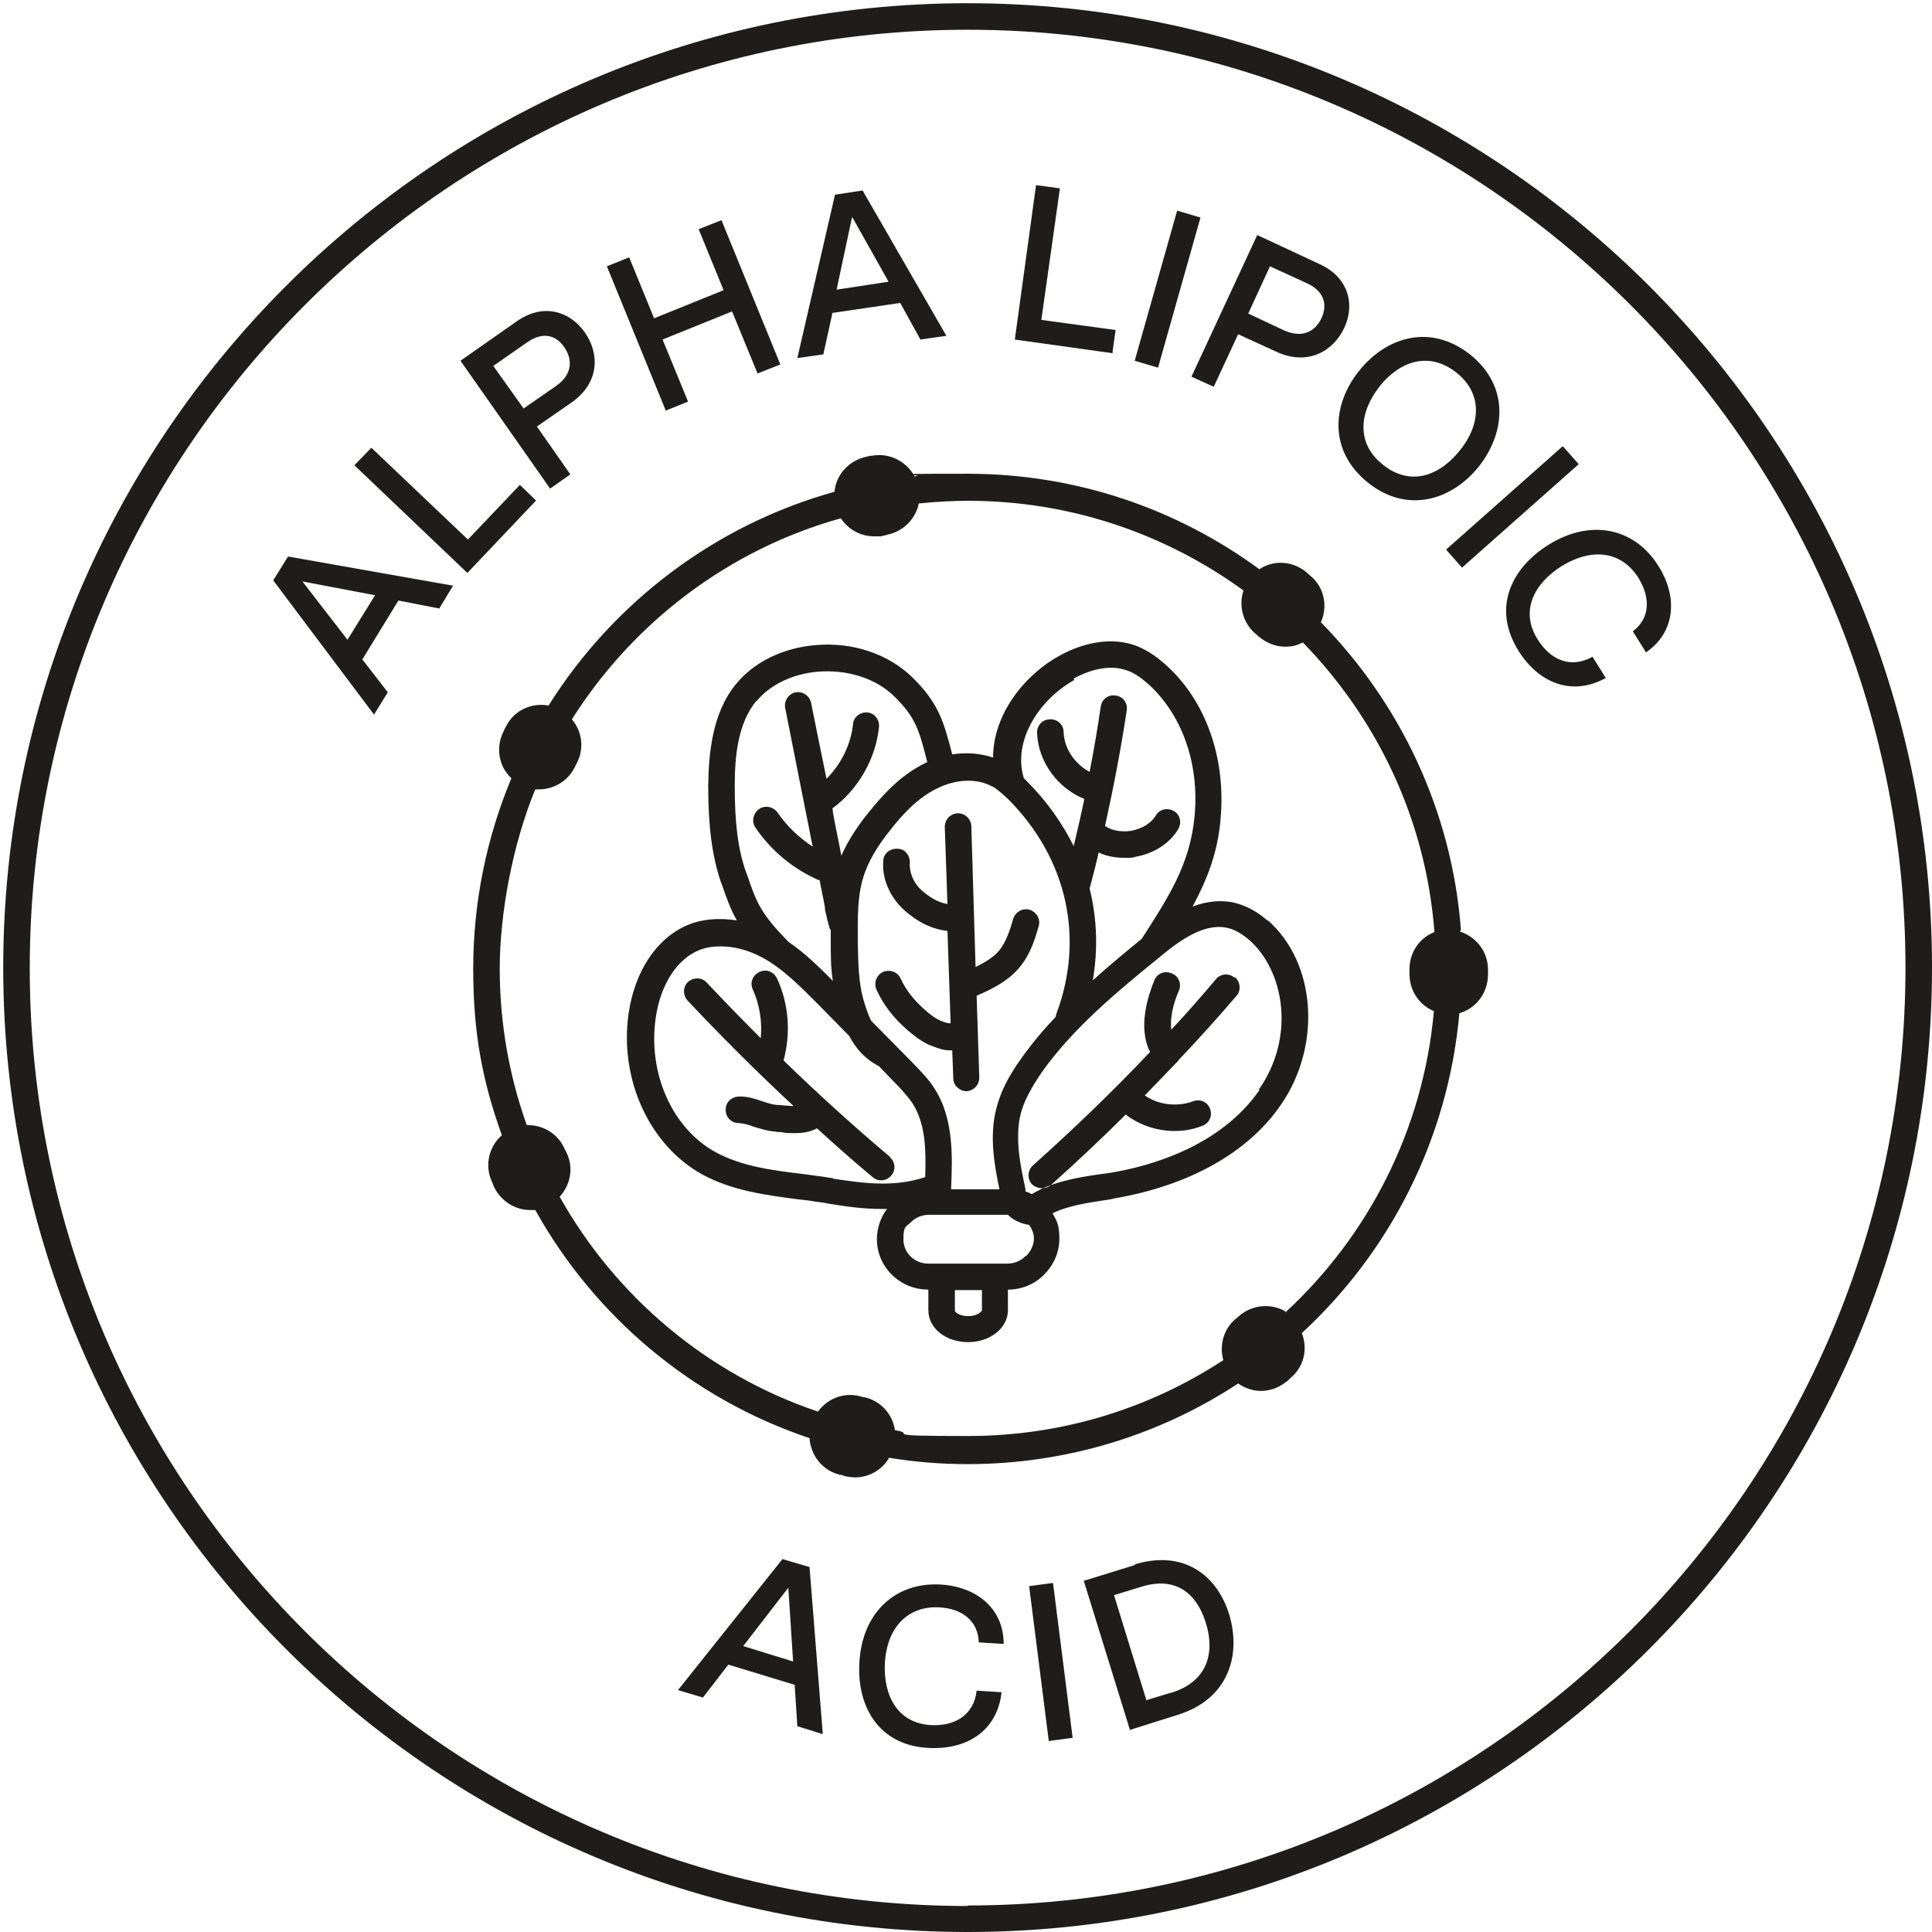 <svg xmlns="http://www.w3.org/2000/svg" fill="none" viewBox="0 0 600 600" height="600" width="600">
<path fill="#1E1D1C" d="M300.5 1C135.264 1 1 135.429 1 300.5C1 465.571 135.429 600 300.5 600C465.571 600 600 465.571 600 300.5C600 135.429 465.736 1 300.5 1ZM300.5 591.928C139.877 591.928 9.237 461.288 9.237 300.665C9.237 140.042 140.042 9.237 300.5 9.237C460.958 9.237 591.763 139.877 591.763 300.5C591.763 461.123 461.123 591.763 300.5 591.763V591.928ZM393.744 286.003C390.614 283.202 387.483 281.555 384.189 280.566C379.411 279.248 374.634 279.907 370.35 281.555C374.798 273.318 378.258 264.751 379.082 254.043C380.729 235.098 374.304 217.141 361.619 206.103C358.654 203.467 355.688 201.655 352.723 200.502C345.969 198.031 337.567 199.019 329.33 203.467C318.292 209.398 308.408 221.754 308.408 235.262C304.454 233.944 300.17 233.615 295.722 234.274C293.087 224.06 291.439 218.294 283.367 210.386C275.954 203.138 264.916 199.349 253.384 200.337C243.17 201.161 234.109 205.609 228.508 212.528C221.095 221.589 220.106 234.109 219.941 243.994C219.941 256.514 221.095 265.74 223.895 273.977L224.225 274.8C225.707 279.084 226.861 282.378 228.837 285.838C223.566 285.014 218.294 285.344 213.846 287.156C204.126 291.11 197.207 301.324 195.23 314.668C192.265 335.096 201.655 355.688 218.129 364.749C227.519 369.856 238.063 371.174 248.112 372.492C249.76 372.657 251.407 372.821 253.054 373.151C254.537 373.316 255.855 373.48 257.338 373.81C262.445 374.634 267.881 375.457 273.812 375.457C279.743 375.457 274.8 375.457 275.459 375.457C273.482 378.093 272.329 381.388 272.329 384.848C272.329 393.414 279.413 400.498 288.309 400.498V406.923C288.309 412.524 293.746 416.807 300.665 416.807C307.584 416.807 313.02 412.359 313.02 406.923V400.498C317.304 400.498 321.257 398.851 324.223 395.885C327.188 392.92 329 388.966 329 384.683C329 380.4 328.177 379.082 326.859 376.775C331.307 374.634 336.908 373.645 342.509 372.822C343.662 372.657 344.98 372.492 346.133 372.163C369.197 368.209 387.648 357.995 397.862 343.003C410.547 324.552 408.735 298.853 393.579 285.673L393.744 286.003ZM333.448 210.716C337.073 208.739 343.827 205.938 350.087 208.245C352.064 208.904 354.041 210.222 356.347 212.199C366.891 221.589 372.492 236.745 371.009 253.219C369.691 268.211 362.937 278.589 354.535 291.604C349.428 295.722 344.321 300.006 339.379 304.454C341.026 294.899 340.697 285.179 338.391 275.954C339.379 272.164 340.367 268.54 341.191 264.751C343.662 265.904 346.298 266.399 349.099 266.399C351.899 266.399 351.57 266.398 352.723 266.069C358.324 265.081 363.266 261.951 365.902 257.502C367.056 255.526 366.561 253.054 364.584 251.901C362.608 250.748 360.136 251.242 358.983 253.219C357.501 255.69 354.7 257.338 351.405 257.997C348.44 258.491 345.31 257.997 343.168 256.514C345.804 244.653 348.11 232.626 349.922 220.6C350.252 218.294 348.769 216.317 346.463 215.988C344.156 215.658 342.18 217.141 341.85 219.447C340.862 226.202 339.708 232.956 338.391 239.71C333.778 237.239 330.483 232.462 330.318 227.355C330.318 225.048 328.341 223.236 326.035 223.401C323.729 223.401 321.916 225.378 322.081 227.684C322.411 236.58 328.506 244.817 336.743 248.112C335.755 253.054 334.601 257.832 333.448 262.774C329.824 255.526 325.046 248.771 318.951 242.676C318.622 242.346 318.292 242.017 317.963 241.687C314.338 229.826 323.07 216.976 333.613 211.21L333.448 210.716ZM308.078 244.158C309.89 245.147 311.538 246.794 313.02 248.112C331.471 266.563 336.908 291.439 328.012 314.997C328.012 315.327 327.847 315.491 327.847 315.821C324.058 319.775 320.598 323.893 317.304 328.506C313.02 334.437 310.714 339.214 309.396 344.321C307.254 352.888 308.737 361.454 310.384 369.362H295.393C295.393 369.197 295.393 368.868 295.393 368.703C295.723 359.807 296.381 347.451 290.121 337.896C288.144 334.766 285.508 332.295 283.202 329.824L270.517 316.974C269.693 315.327 269.034 313.35 268.375 311.208C266.563 305.442 266.563 299.017 266.399 292.922C266.399 285.344 266.069 277.601 268.705 270.682C270.517 265.74 273.812 261.127 276.448 257.832C279.907 253.384 284.85 247.783 291.11 244.817C297.04 241.852 303.63 241.687 308.243 244.323L308.078 244.158ZM234.933 217.8C239.051 212.693 246.135 209.233 254.208 208.574C263.268 207.915 272.164 210.716 277.766 216.317C284.355 222.742 285.509 226.861 287.98 236.745C287.65 236.745 287.485 236.91 287.156 237.075C279.413 240.864 273.812 247.289 269.693 252.395C266.893 255.855 263.598 260.468 261.292 265.74C260.468 261.292 259.479 256.844 258.656 252.231C258.656 251.901 258.656 251.407 258.491 251.078C266.563 245.147 272 235.592 272.988 225.707C273.153 223.401 271.505 221.424 269.364 221.259C267.057 221.095 265.081 222.742 264.916 224.884C264.257 231.144 261.292 237.239 256.679 241.852C255.031 233.78 253.384 225.872 251.901 218.294C251.407 215.988 249.265 214.67 247.124 214.999C244.817 215.493 243.499 217.635 243.829 219.777C245.971 230.485 248.277 242.182 250.583 253.878C251.242 256.844 251.737 259.974 252.395 262.939C248.112 260.138 244.323 256.514 241.523 252.395C240.205 250.583 237.733 249.924 235.757 251.242C233.944 252.56 233.285 255.031 234.603 257.008C239.381 264.092 246.3 269.858 254.208 273.318C254.208 273.318 254.372 273.318 254.537 273.318C255.031 276.118 255.69 278.919 256.185 281.719C256.185 281.719 256.185 281.884 256.185 282.049C256.185 282.543 256.349 283.202 256.843 285.179C256.843 285.673 257.008 286.003 257.173 286.332C257.173 286.826 257.338 287.321 257.502 287.65C257.502 288.144 257.667 288.474 257.997 288.803C257.997 290.121 257.997 291.274 257.997 292.592C257.997 296.546 257.997 300.665 258.656 304.619C254.537 300.5 250.089 296.052 244.982 292.592C244.982 292.592 244.817 292.428 244.653 292.263C236.251 283.696 234.933 280.237 232.132 272L231.803 271.176C229.167 263.927 228.178 255.526 228.178 243.994C228.178 235.427 229.002 224.719 234.933 217.635V217.8ZM258.656 365.902C257.173 365.738 255.69 365.408 254.208 365.243C252.56 365.079 250.913 364.749 249.265 364.584C239.381 363.431 230.155 362.113 222.248 357.83C208.739 350.417 201.161 333.284 203.632 316.15C205.115 305.772 210.222 297.864 217.141 295.064C219.118 294.24 221.424 293.91 223.895 293.91C228.014 293.91 232.462 295.064 236.745 297.37C243.17 300.829 248.606 306.431 253.878 311.702L263.763 321.752C265.74 325.541 268.54 328.836 272.988 331.142L277.271 335.59C279.413 337.732 281.555 340.038 283.202 342.344C287.321 348.605 287.65 356.512 287.321 365.573C277.271 368.868 267.881 367.385 258.82 366.067L258.656 365.902ZM304.783 407.088C304.783 407.417 303.465 408.735 300.665 408.735C297.864 408.735 296.546 407.417 296.546 407.088V400.663H304.948V407.088H304.783ZM318.457 390.119C316.974 391.602 314.997 392.426 312.856 392.426H288.309C284.026 392.426 280.566 389.131 280.566 384.848C280.566 380.564 281.39 381.059 282.873 379.576C284.355 378.093 286.332 377.27 288.474 377.27H313.02C314.668 378.917 317.139 380.07 319.61 380.4C320.434 381.553 321.093 383.035 321.093 384.683C321.093 386.33 320.269 388.472 318.786 389.955L318.457 390.119ZM391.108 338.555C378.917 356.183 356.842 362.278 344.651 364.255C343.498 364.42 342.344 364.584 341.026 364.749C334.272 365.738 326.694 367.056 320.434 370.845C319.775 370.515 319.116 370.186 318.457 370.021C318.457 369.691 318.457 369.527 318.457 369.197C316.809 361.784 315.162 353.382 316.974 345.969C317.963 342.015 320.104 338.061 323.564 332.954C333.284 319.281 346.792 308.078 359.972 297.37C367.056 291.439 374.634 286.332 381.718 288.309C383.694 288.803 385.836 290.121 387.978 291.933C398.521 301.159 402.64 321.587 390.943 338.391L391.108 338.555ZM383.53 303.465C385.177 304.948 385.507 307.584 384.024 309.231C378.258 315.986 372.327 322.575 366.067 329.165C365.902 329.495 365.573 329.824 365.243 330.153C365.243 330.153 364.914 330.318 364.914 330.483C361.784 333.778 358.654 336.908 355.524 340.203C359.807 343.168 365.573 343.827 370.515 342.015C372.657 341.191 374.963 342.18 375.787 344.321C376.611 346.463 375.622 348.769 373.48 349.593C370.68 350.746 367.715 351.24 364.749 351.24C359.313 351.24 353.876 349.428 349.593 346.133C342.015 353.711 334.272 360.96 326.364 368.044C325.541 368.703 324.552 369.032 323.564 369.032C322.575 369.032 321.257 368.538 320.434 367.715C318.951 366.067 319.116 363.431 320.763 361.949C333.284 350.746 345.474 339.05 357.171 326.694C353.217 318.951 356.677 308.902 358.489 304.454C359.313 302.312 361.784 301.324 363.925 302.312C366.067 303.136 367.056 305.607 366.067 307.749C364.42 311.538 363.267 316.15 363.761 319.775C368.538 314.668 373.151 309.396 377.599 304.124C379.082 302.312 381.718 302.147 383.365 303.63L383.53 303.465ZM294.24 280.896L293.416 256.843C293.416 254.537 295.064 252.725 297.37 252.56C299.676 252.56 301.488 254.208 301.653 256.514L302.971 300.335C305.936 298.853 308.737 297.205 310.549 294.899C312.526 292.263 313.679 288.803 314.668 285.344C315.327 283.202 317.633 281.884 319.775 282.543C321.916 283.202 323.234 285.509 322.575 287.65C321.422 291.604 320.104 296.052 316.974 300.006C313.35 304.619 307.913 307.254 303.301 309.231L304.124 334.601C304.124 336.908 302.477 338.72 300.171 338.885C298.029 338.885 296.052 337.073 296.052 334.931L295.722 326.2C295.722 326.2 295.393 326.2 295.228 326.2C293.251 326.2 292.098 325.87 289.133 324.717C286.167 323.564 283.861 321.587 282.049 320.104C277.271 315.986 274.141 311.702 272.164 307.254C271.341 305.113 272.164 302.806 274.306 301.818C276.448 300.994 278.754 301.818 279.743 303.96C281.225 307.254 283.696 310.549 287.485 313.844C288.803 314.997 290.451 316.315 292.098 316.974C293.746 317.633 294.24 317.798 295.228 317.798L294.24 289.133C289.627 288.474 286.167 286.991 282.049 283.696C276.777 279.578 273.812 273.318 274.306 267.387C274.306 265.081 276.448 263.433 278.754 263.598C281.061 263.598 282.708 265.74 282.543 268.046C282.378 271.341 284.026 274.965 287.156 277.271C289.627 279.248 291.604 280.237 294.075 280.731L294.24 280.896ZM276.283 359.313C278.095 360.795 278.26 363.431 276.777 365.079C275.954 366.067 274.8 366.561 273.647 366.561C272.494 366.561 271.835 366.232 271.011 365.573C265.081 360.631 259.315 355.524 253.713 350.417C251.572 351.57 249.265 351.899 246.959 351.899C244.653 351.899 243.994 351.899 242.511 351.57C241.852 351.57 241.193 351.57 240.699 351.405C238.063 351.24 235.921 350.417 234.109 349.922C232.462 349.263 231.144 348.934 229.332 348.769C227.025 348.769 225.213 346.792 225.378 344.486C225.378 342.18 227.355 340.532 229.661 340.532C232.626 340.532 234.768 341.356 236.745 342.015C238.228 342.509 239.71 343.003 241.358 343.168C242.017 343.168 242.676 343.168 243.499 343.333C244.653 343.333 245.641 343.498 246.465 343.498C235.098 332.954 224.06 321.916 213.516 310.714C212.034 309.067 212.034 306.431 213.681 304.948C215.329 303.465 217.965 303.465 219.447 305.113C224.884 310.879 230.485 316.645 236.251 322.411C236.745 317.304 235.921 312.032 233.78 307.254C232.791 305.113 233.78 302.806 235.921 301.818C238.063 300.829 240.369 301.818 241.358 303.96C244.982 311.867 245.641 320.928 243.335 329.33C254.043 339.708 265.081 349.758 276.448 359.313H276.283ZM453.71 288.803C450.909 251.737 434.764 218.294 410.218 193.253C412.359 188.476 411.371 182.545 407.088 178.921C406.593 178.591 406.264 178.097 405.77 177.768C401.487 174.143 395.556 173.814 391.108 176.779C365.738 158.163 334.437 147.126 300.5 147.126C266.563 147.126 289.462 147.455 284.026 147.949C281.555 143.337 276.283 140.536 270.847 141.524C270.188 141.524 269.693 141.689 269.034 141.854C263.598 143.007 259.644 147.455 259.15 152.727C221.918 163.106 190.453 187.158 170.354 219.118C165.082 218.129 159.646 220.6 157.175 225.543C156.845 226.037 156.681 226.531 156.351 227.19C153.88 232.132 154.869 238.063 158.822 241.687C151.244 259.809 146.961 279.907 146.961 300.829C146.961 321.752 150.091 336.414 155.857 352.558C151.903 356.018 150.421 361.784 152.727 366.891C152.892 367.385 153.221 368.044 153.386 368.538C155.527 372.986 159.976 375.787 164.588 375.787C169.201 375.787 165.741 375.787 166.236 375.787C184.687 408.9 214.999 434.435 251.407 446.626C251.737 451.897 255.361 456.675 260.797 457.993C261.456 457.993 261.95 458.322 262.609 458.487C263.598 458.652 264.586 458.817 265.575 458.817C269.858 458.817 273.977 456.51 276.118 452.721C284.026 454.039 292.263 454.698 300.5 454.698C331.471 454.698 360.466 445.473 384.518 429.657C386.66 431.14 389.131 431.964 391.602 431.964C394.073 431.964 396.874 431.14 399.18 429.328C399.674 428.998 400.169 428.669 400.498 428.175C404.946 424.715 406.264 418.949 404.287 414.007C431.634 388.801 449.756 353.711 453.215 314.668C458.322 313.185 461.947 308.572 462.111 302.971C462.111 302.312 462.111 301.818 462.111 301.159C462.111 295.558 458.487 290.945 453.38 289.298L453.71 288.803ZM399.18 407.252C394.897 404.781 389.46 405.111 385.342 408.241L384.189 409.229C380.07 412.359 378.587 417.631 379.905 422.409C357.006 437.4 329.824 445.967 300.665 445.967C271.505 445.967 285.344 445.308 277.93 444.155C277.271 439.377 273.647 435.094 268.54 433.941C268.046 433.941 267.552 433.776 267.057 433.611C261.95 432.293 256.844 434.435 254.043 438.389C219.777 426.857 191.276 402.804 173.814 371.668C177.109 368.044 178.262 362.772 175.955 357.995C175.791 357.501 175.461 357.171 175.296 356.677C173.155 351.899 168.377 349.263 163.6 349.428C158.163 334.272 155.198 317.798 155.198 300.829C155.198 283.861 159.152 262.28 166.236 245.147C166.565 245.147 166.895 245.147 167.389 245.147C171.837 245.147 176.285 242.676 178.427 238.392L179.086 237.075C181.557 232.462 180.733 227.025 177.603 223.401C196.548 193.418 226.202 170.684 261.127 160.964C263.433 164.424 267.222 166.565 271.506 166.565C275.789 166.565 273.153 166.565 273.977 166.4C274.471 166.4 274.965 166.236 275.459 166.071C280.566 165.083 284.355 161.129 285.344 156.351C290.286 155.857 295.393 155.527 300.665 155.527C332.625 155.527 362.113 165.906 386.166 183.369C384.683 187.982 385.836 193.253 389.79 196.713L390.943 197.701C393.249 199.678 396.215 200.831 399.015 200.831C401.816 200.831 402.804 200.337 404.617 199.513C427.68 223.236 442.837 254.537 445.473 289.462C440.86 291.274 437.73 295.722 437.73 300.994V302.477C437.73 307.749 440.86 312.197 445.308 314.009C442.013 350.911 424.88 383.859 399.18 407.582V407.252ZM84.853 180.239L116.154 221.918L120.438 214.999L112.53 204.785L123.732 186.499L136.417 188.97L140.701 181.886L89.466 172.825L84.853 180.239ZM116.484 184.851L107.917 198.69L93.914 180.568L116.484 184.851ZM166.4 155.527L145.149 177.932L110.059 144.49L115.331 139.053L145.314 167.554L161.458 150.585L166.565 155.527H166.4ZM177.109 147.29L166.73 132.464L177.438 125.05C186.169 118.955 186.334 109.894 181.557 103.14C177.109 96.879 169.036 93.914 160.634 99.68L143.007 112.036L170.848 151.738L176.944 147.455L177.109 147.29ZM153.386 113.518L163.765 106.27C168.542 102.975 172.661 103.963 175.296 107.917C178.097 112.036 177.438 116.484 172.825 119.779L162.611 126.862L153.221 113.683L153.386 113.518ZM206.762 127.521L188.476 82.712L195.395 79.911L203.138 98.856L224.719 90.125L216.976 71.18L224.06 68.379L242.346 113.189L235.262 115.99L227.355 96.715L205.774 105.446L213.681 124.721L206.762 127.521ZM258.326 97.209L279.578 94.079L285.838 105.446L293.91 104.293L267.881 59.154L259.315 60.472L247.618 111.212L255.69 110.059L258.491 97.374L258.326 97.209ZM264.751 67.556L275.954 87.489L259.809 89.96L264.586 67.556H264.751ZM345.804 109.729L315.162 105.446L321.752 57.506L329.165 58.495L323.399 99.351L346.463 102.481L345.474 109.565L345.804 109.729ZM359.642 114.177L352.394 112.036L365.573 65.414L372.822 67.556L359.642 114.177ZM376.94 120.108L384.518 103.799L396.38 109.235C405.935 113.683 414.007 109.235 417.466 101.822C420.761 94.903 419.114 86.336 409.888 82.053L390.449 72.992L370.021 116.978L376.94 120.108ZM394.403 82.712L405.935 87.984C411.206 90.455 412.359 94.573 410.383 98.856C408.241 103.304 404.122 104.952 398.851 102.645L387.648 97.374L394.403 82.712ZM424.88 149.926C437.071 159.646 450.909 155.363 459.311 144.819C467.713 134.111 468.701 119.779 456.51 110.059C444.319 100.504 430.646 104.458 422.079 115.166C413.513 125.874 412.689 140.207 424.88 149.926ZM428.339 120.108C434.764 112.036 443.825 109.07 452.227 115.66C460.629 122.25 459.805 131.969 453.38 139.877C446.955 147.949 437.894 151.079 429.493 144.325C421.091 137.735 422.079 128.016 428.504 119.943L428.339 120.108ZM449.097 170.684L485.34 138.559L490.282 144.16L454.039 176.285L449.097 170.684ZM511.204 202.644L507.086 196.054C512.358 192.1 512.687 185.84 508.898 179.58C503.791 171.343 494.73 169.86 485.01 175.791C476.609 181.062 471.831 189.629 477.597 198.69C481.551 204.95 487.811 207.751 494.565 203.961L498.684 210.551C487.976 216.482 477.597 211.869 471.502 201.985C463.265 188.641 469.525 176.285 480.892 169.201C494.071 160.964 507.745 163.929 515.158 175.955C521.089 185.51 520.265 196.219 511.369 202.479L511.204 202.644ZM243.005 484.187L210.551 524.878L218.294 527.184L226.202 516.97L246.794 523.23L247.618 536.08L255.526 538.551L251.407 486.658L243.005 484.187ZM230.814 511.204L244.817 493.083L246.3 515.982L230.814 511.204ZM274.8 516.476C274.306 526.361 278.589 535.257 289.298 535.751C296.546 536.08 302.477 532.621 303.301 525.043L311.043 525.537C309.726 537.728 300.006 543.494 288.309 542.835C272.659 542.011 266.069 529.655 266.893 516.311C267.716 500.826 278.095 491.271 292.098 492.094C303.301 492.753 311.702 499.508 311.702 510.545L303.96 510.051C303.795 503.461 298.853 499.508 291.604 499.178C282.049 498.684 275.459 505.274 274.8 516.476ZM327.023 491.6L333.119 539.705L325.705 540.693L319.61 492.589L327.023 491.6ZM352.558 485.999L336.578 490.941L350.911 537.233L365.573 532.621C381.718 527.678 385.507 513.84 381.718 501.32C377.928 489.129 367.55 481.221 352.394 485.834L352.558 485.999ZM363.596 525.702L356.018 528.008L345.969 495.389L354.535 492.753C365.243 489.458 371.668 494.895 374.469 503.956C377.434 513.346 374.963 522.242 363.761 525.702H363.596Z"></path>
</svg>
